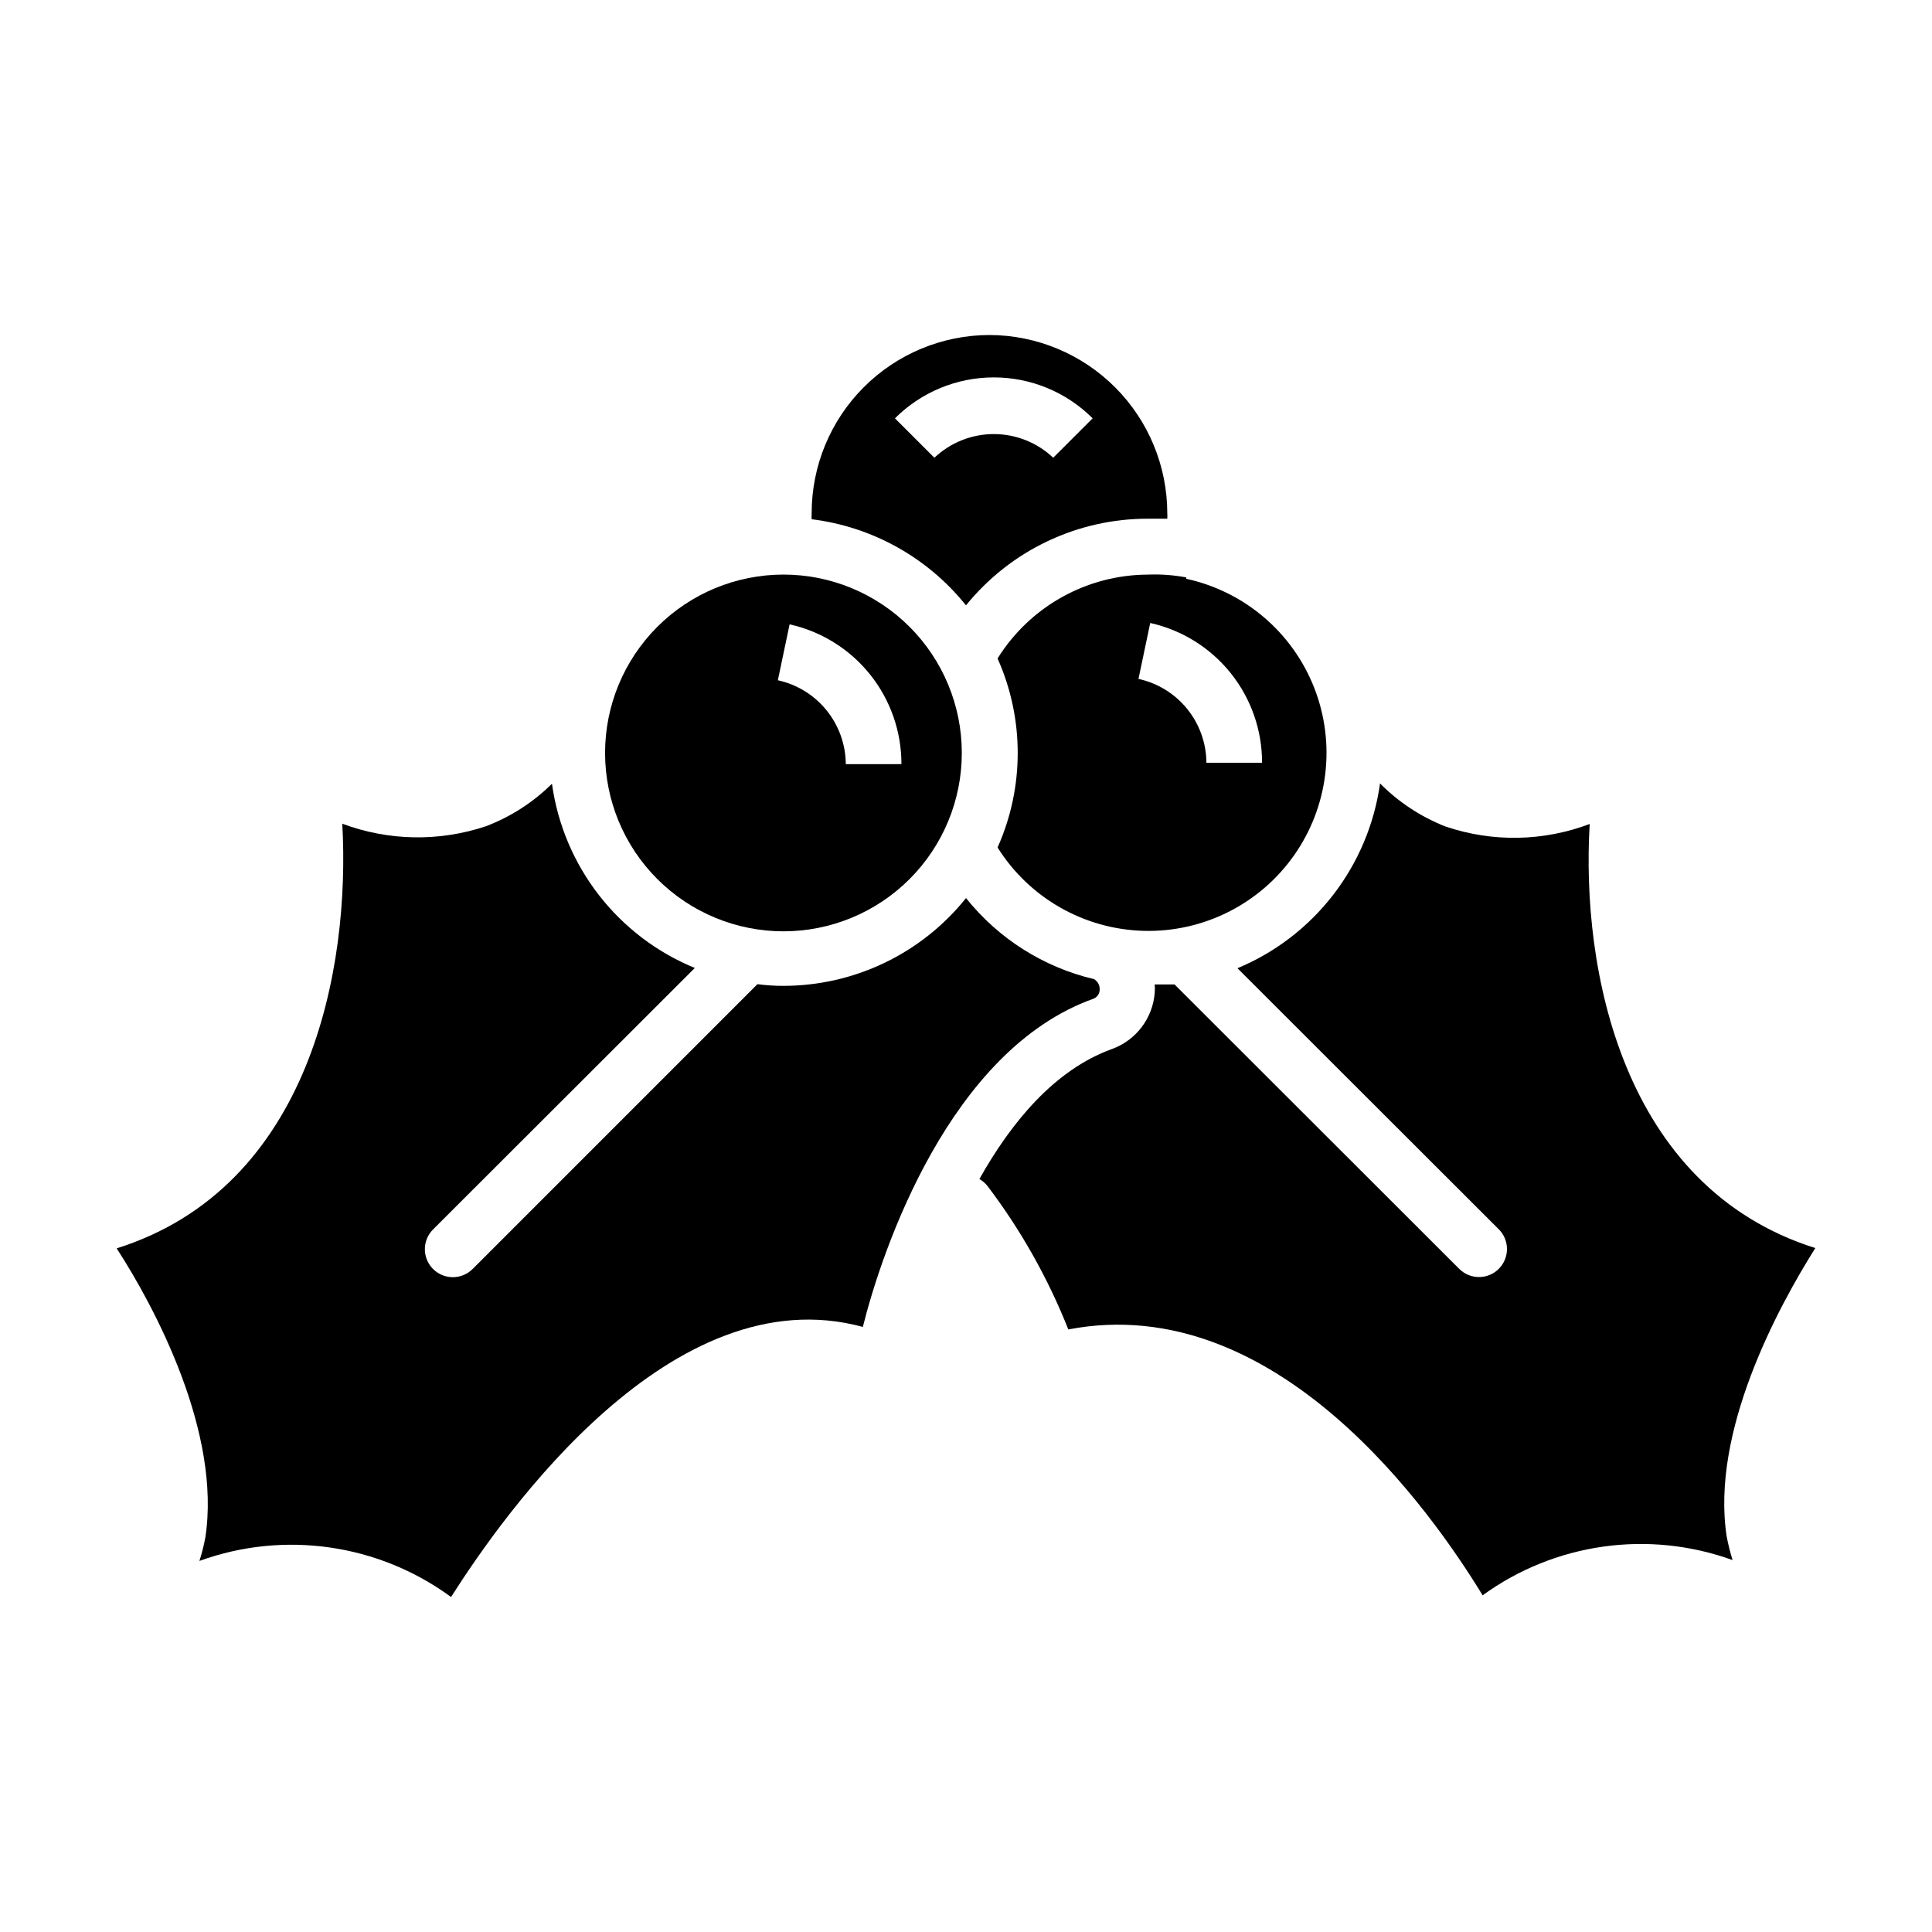 <?xml version="1.0" encoding="UTF-8"?>
<!-- Uploaded to: SVG Repo, www.svgrepo.com, Generator: SVG Repo Mixer Tools -->
<svg fill="#000000" width="800px" height="800px" version="1.1" viewBox="144 144 512 512" xmlns="http://www.w3.org/2000/svg">
 <g>
  <path d="m351.62 296.27c-12.535 0-24.559 4.981-33.422 13.844-8.867 8.867-13.848 20.887-13.848 33.426 0 12.535 4.981 24.559 13.848 33.422 8.863 8.867 20.887 13.848 33.422 13.848 12.539 0 24.559-4.981 33.426-13.848 8.863-8.863 13.844-20.887 13.844-33.422 0-12.539-4.981-24.559-13.844-33.426-8.867-8.863-20.887-13.844-33.426-13.844zm16.523 50.234v-0.004c-0.031-5.195-1.832-10.23-5.106-14.27-3.269-4.039-7.82-6.844-12.898-7.957l3.113-14.816h-0.004c8.422 1.875 15.953 6.566 21.34 13.305 5.391 6.738 8.316 15.113 8.297 23.738z"/>
  <path d="m458.38 297.02c-3.324-0.621-6.703-0.871-10.078-0.742-16.254 0.023-31.348 8.426-39.934 22.227 7.117 15.938 7.117 34.148 0 50.086 8.402 13.387 22.949 21.684 38.75 22.094 15.805 0.41 30.762-7.117 39.848-20.051 9.086-12.938 11.09-29.562 5.344-44.289-5.746-14.723-18.484-25.594-33.93-28.957zm5.336 49.121h-0.004c-0.031-5.199-1.832-10.234-5.102-14.273-3.273-4.039-7.824-6.844-12.902-7.953l3.113-14.816v-0.004c8.422 1.875 15.949 6.57 21.34 13.305 5.391 6.738 8.316 15.113 8.297 23.742z"/>
  <path d="m433.79 408.67c0.945-0.379 1.586-1.277 1.629-2.297 0.105-1.168-0.473-2.293-1.484-2.891-13.395-3.16-25.344-10.727-33.93-21.484-11.762 14.695-29.559 23.25-48.383 23.262-2.305 0.008-4.606-0.141-6.891-0.445l-75.422 75.426c-1.387 1.414-3.281 2.215-5.262 2.223-3.008 0.016-5.731-1.789-6.883-4.57-1.156-2.777-0.516-5.981 1.625-8.102l69.348-69.273c-20.418-8.367-34.84-26.969-37.859-48.824-4.981 4.934-10.938 8.77-17.488 11.262-12.395 4.148-25.836 3.91-38.082-0.668 2.148 38.156-8.297 96.316-59.789 112.54 10.223 15.781 27.785 48.898 23.488 76.684-0.391 2.082-0.91 4.137-1.559 6.148 22.43-8.141 47.441-4.555 66.684 9.559 14.152-22.227 58.531-85.352 109.13-71.57 5.113-20.523 23.043-73.422 61.125-86.98z"/>
  <path d="m406.22 232.78c-12.504 0.02-24.488 5-33.324 13.852-8.836 8.848-13.797 20.84-13.797 33.344-0.035 0.543-0.035 1.09 0 1.629 16.086 1.984 30.762 10.176 40.898 22.82 11.793-14.57 29.555-23.016 48.305-22.965h5.039c0.035-0.469 0.035-0.941 0-1.41 0-12.512-4.961-24.512-13.793-33.371s-20.816-13.859-33.328-13.898zm16.891 32.523v0.004c-4.25-4.027-9.887-6.273-15.742-6.273-5.859 0-11.492 2.246-15.746 6.273l-10.445-10.445v-0.004c6.945-6.945 16.367-10.844 26.191-10.844 9.824 0 19.242 3.898 26.191 10.844z"/>
  <path d="m565.29 362.36c-12.281 4.652-25.797 4.887-38.23 0.668-6.508-2.559-12.414-6.445-17.336-11.41-3.047 21.859-17.414 40.484-37.785 48.973l69.273 69.199c2.883 2.906 2.867 7.602-0.039 10.484-2.906 2.887-7.598 2.871-10.484-0.035l-75.422-75.352h-5.262c0.078 0.766 0.078 1.535 0 2.297-0.27 3.297-1.484 6.445-3.492 9.074-2.012 2.625-4.731 4.621-7.844 5.746-15.188 5.484-26.672 19.41-35.117 34.453v-0.004c0.828 0.477 1.559 1.105 2.148 1.855 8.824 11.641 16.027 24.426 21.414 38.008 55.195-10.594 96.316 48.379 109.8 70.461v-0.004c19.164-13.898 43.973-17.395 66.234-9.336-0.633-2.043-1.152-4.121-1.555-6.223-4.297-27.785 13.633-60.828 23.488-76.461-51.422-16.223-62.09-74.238-59.793-112.39z"/>
 </g>
</svg>